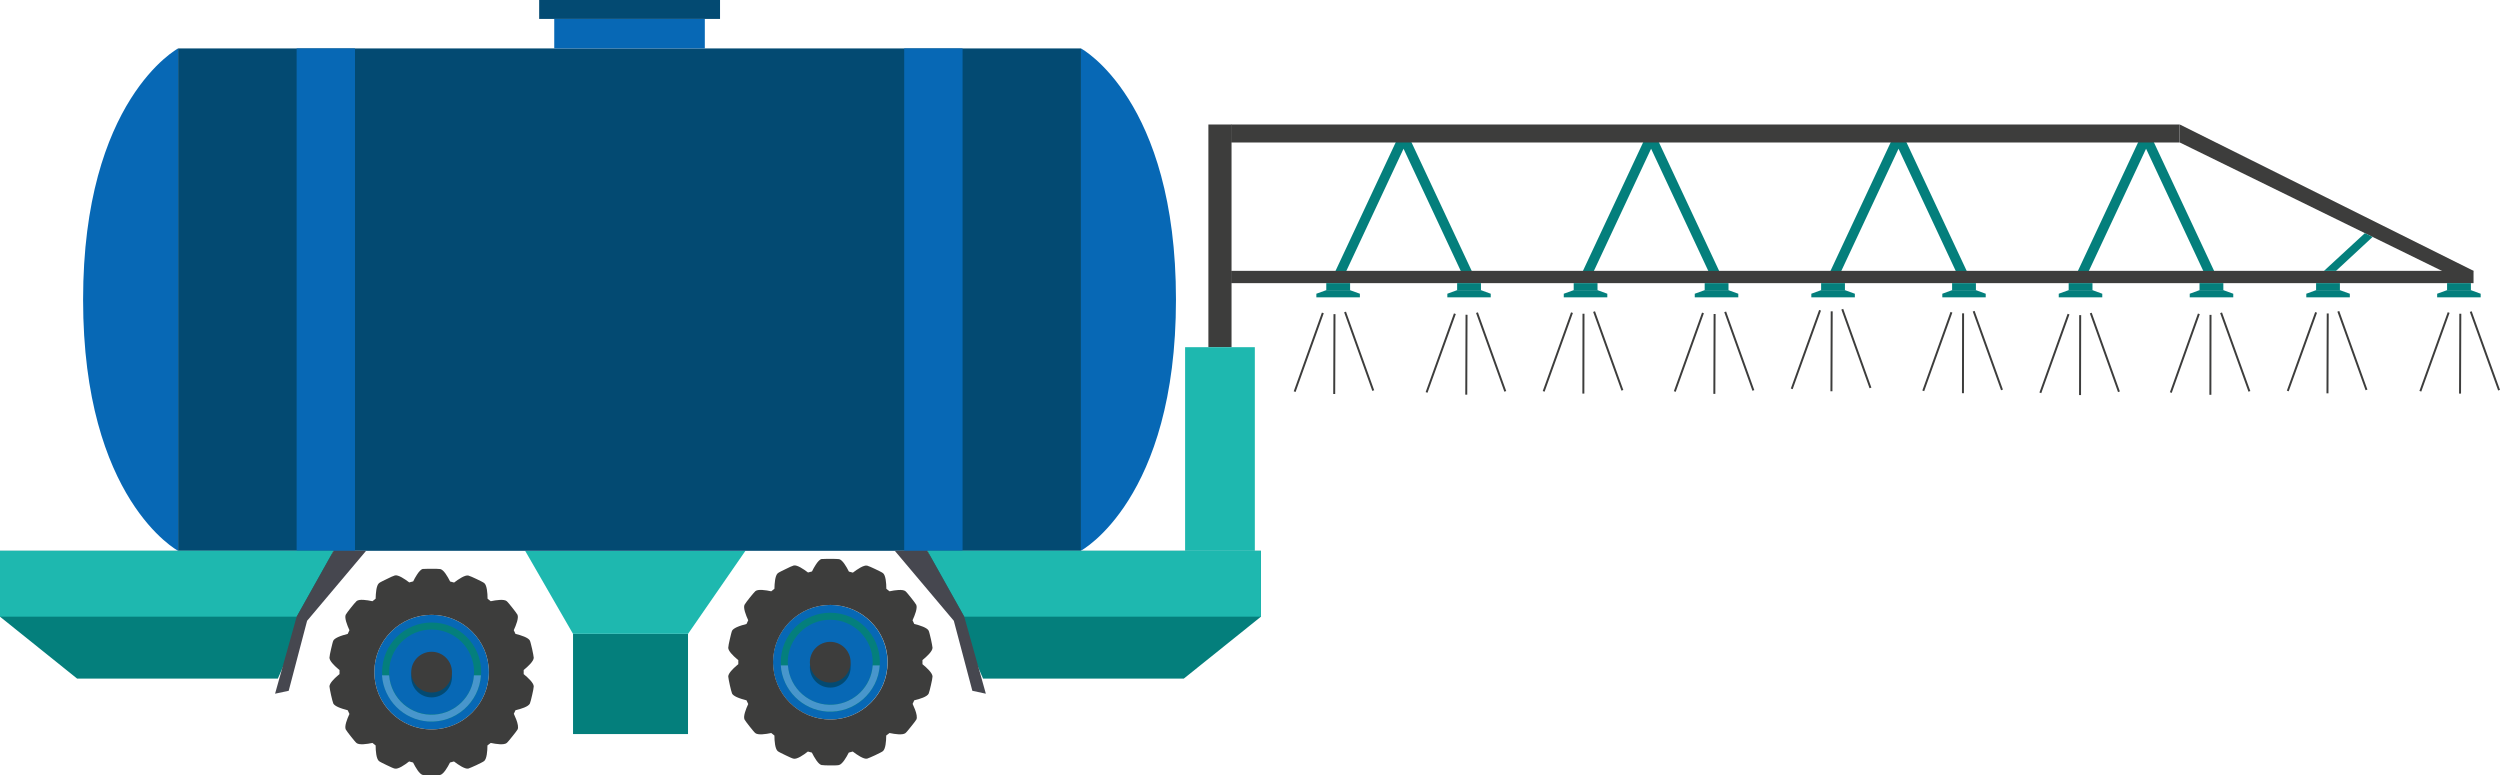 <?xml version="1.0" encoding="UTF-8"?><svg id="Layer_2" xmlns="http://www.w3.org/2000/svg" viewBox="0 0 188.95 58.6"><defs><style>.cls-1{isolation:isolate;}.cls-1,.cls-2,.cls-3,.cls-4,.cls-5,.cls-6,.cls-7,.cls-8{stroke-width:0px;}.cls-1,.cls-8{fill:#034a72;}.cls-9{fill:none;stroke:#3d3d3c;stroke-miterlimit:10;stroke-width:.15px;}.cls-2{fill:#4896cc;}.cls-3{fill:#46474f;}.cls-4{fill:#3d3d3c;}.cls-5{fill:#0768b5;}.cls-6{fill:#1eb8af;}.cls-7{fill:#047f7c;}</style></defs><g id="Layer_1-2"><polygon class="cls-7" points="130.07 20.77 125.12 10.2 124.45 10.2 119.5 20.77 120.18 21.09 124.79 11.24 129.4 21.09 130.07 20.77"/><polygon class="cls-7" points="148.78 20.77 143.83 10.2 143.16 10.2 138.21 20.77 138.88 21.09 143.49 11.24 148.1 21.09 148.78 20.77"/><polygon class="cls-7" points="167.48 20.77 162.53 10.2 161.86 10.2 156.91 20.77 157.59 21.09 162.2 11.24 166.81 21.09 167.48 20.77"/><polygon class="cls-7" points="111.37 20.77 106.42 10.2 105.75 10.2 100.8 20.77 101.47 21.09 106.08 11.24 110.69 21.09 111.37 20.77"/><rect class="cls-4" x="93.05" y="9.41" width="71.69" height="1.36"/><polygon class="cls-4" points="186.27 21.31 164.75 10.77 164.75 9.41 186.95 20.47 186.27 21.31"/><rect class="cls-4" x="93.05" y="20.47" width="93.9" height=".93"/><rect class="cls-7" x="43.31" y="47.91" width="8.69" height="7.57"/><polygon class="cls-6" points="52 47.91 43.31 47.91 39.69 41.63 56.34 41.63 52 47.91"/><rect class="cls-1" x="13.46" y="3.66" width="68.24" height="37.97"/><rect class="cls-5" x="22.42" y="3.66" width="4.41" height="37.97"/><rect class="cls-5" x="68.33" y="3.66" width="4.41" height="37.97" transform="translate(141.08 45.29) rotate(180)"/><path class="cls-5" d="m81.7,3.66v18.98s0,18.98,0,18.98c0,0,7.18-3.85,7.18-18.98s-7.18-18.98-7.18-18.98Z"/><polygon class="cls-7" points="89.47 51.29 74.3 51.29 70.09 41.63 95.3 41.63 95.3 46.61 89.47 51.29"/><polygon class="cls-6" points="72.88 46.61 70.09 41.63 95.3 41.63 95.3 46.61 72.88 46.61"/><polygon class="cls-7" points="5.83 51.29 21 51.29 25.21 41.63 0 41.63 0 46.61 5.83 51.29"/><polygon class="cls-6" points="22.42 46.61 25.21 41.63 0 41.63 0 46.61 22.42 46.61"/><path class="cls-5" d="m13.46,3.66v37.97s-7.18-3.85-7.18-18.98S13.46,3.66,13.46,3.66Z"/><polygon class="cls-3" points="27.67 41.63 23.21 46.92 21.82 52.21 20.79 52.43 22.42 46.61 25.21 41.63 27.67 41.63"/><polygon class="cls-3" points="67.63 41.63 72.09 46.92 73.49 52.21 74.51 52.43 72.88 46.61 70.09 41.63 67.63 41.63"/><rect class="cls-4" x="91.33" y="9.41" width="1.75" height="16.83"/><rect class="cls-5" x="41.89" y="1.43" width="11.38" height="2.23"/><rect class="cls-1" x="40.75" width="13.67" height="1.43"/><rect class="cls-6" x="89.57" y="26.24" width="5.27" height="15.39"/><rect class="cls-7" x="100.24" y="21.4" width="1.8" height=".53"/><polygon class="cls-7" points="102.03 21.93 101.13 21.93 100.24 21.93 99.49 22.2 99.49 22.47 101.13 22.47 102.78 22.47 102.78 22.2 102.03 21.93"/><rect class="cls-7" x="110.13" y="21.4" width="1.8" height=".53"/><polygon class="cls-7" points="111.93 21.93 111.03 21.93 110.13 21.93 109.39 22.2 109.39 22.47 111.03 22.47 112.67 22.47 112.67 22.2 111.93 21.93"/><rect class="cls-7" x="118.94" y="21.4" width="1.8" height=".53"/><polygon class="cls-7" points="120.74 21.93 119.84 21.93 118.94 21.93 118.19 22.2 118.19 22.47 119.84 22.47 121.48 22.47 121.48 22.2 120.74 21.93"/><rect class="cls-7" x="128.84" y="21.4" width="1.8" height=".53"/><polygon class="cls-7" points="130.63 21.93 129.73 21.93 128.84 21.93 128.09 22.2 128.09 22.47 129.73 22.47 131.38 22.47 131.38 22.2 130.63 21.93"/><rect class="cls-7" x="137.64" y="21.4" width="1.8" height=".53"/><polygon class="cls-7" points="139.44 21.93 138.54 21.93 137.64 21.93 136.9 22.2 136.9 22.47 138.54 22.47 140.19 22.47 140.19 22.2 139.44 21.93"/><rect class="cls-7" x="147.54" y="21.4" width="1.8" height=".53"/><polygon class="cls-7" points="149.34 21.93 148.44 21.93 147.54 21.93 146.8 22.2 146.8 22.47 148.44 22.47 150.08 22.47 150.08 22.2 149.34 21.93"/><rect class="cls-7" x="156.35" y="21.4" width="1.8" height=".53"/><polygon class="cls-7" points="158.15 21.93 157.25 21.93 156.35 21.93 155.6 22.2 155.6 22.47 157.25 22.47 158.89 22.47 158.89 22.2 158.15 21.93"/><rect class="cls-7" x="166.24" y="21.4" width="1.8" height=".53"/><polygon class="cls-7" points="168.04 21.93 167.14 21.93 166.24 21.93 165.5 22.2 165.5 22.47 167.14 22.47 168.79 22.47 168.79 22.2 168.04 21.93"/><rect class="cls-7" x="175.05" y="21.4" width="1.8" height=".53"/><polygon class="cls-7" points="176.85 21.93 175.95 21.93 175.05 21.93 174.31 22.2 174.31 22.47 175.95 22.47 177.6 22.47 177.6 22.2 176.85 21.93"/><rect class="cls-7" x="184.95" y="21.4" width="1.8" height=".53"/><polygon class="cls-7" points="186.75 21.93 185.85 21.93 184.95 21.93 184.2 22.2 184.2 22.47 185.85 22.47 187.49 22.47 187.49 22.2 186.75 21.93"/><polygon class="cls-7" points="179.32 17.91 178.74 17.62 175.65 20.47 176.56 20.47 179.32 17.91"/><g id="Group_15"><path id="Path_18" class="cls-5" d="m32.62,55.13c2.39,0,4.33-1.94,4.33-4.33s-1.94-4.33-4.33-4.33-4.33,1.94-4.33,4.33h0c0,2.39,1.94,4.33,4.33,4.33Z"/></g><path id="Path_26" class="cls-8" d="m32.62,49.63c.85,0,1.54.69,1.54,1.54s-.69,1.54-1.54,1.54-1.54-.69-1.54-1.54h0c0-.85.69-1.54,1.54-1.54Z"/><path id="Path_27" class="cls-4" d="m32.62,49.26c.85,0,1.54.69,1.54,1.54s-.69,1.54-1.54,1.54-1.54-.69-1.54-1.54h0c0-.85.69-1.54,1.54-1.54h0Z"/><g id="Group_21"><path id="Path_45" class="cls-7" d="m32.62,47.58c-1.78,0-3.21,1.44-3.21,3.21s1.44,3.21,3.21,3.21,3.21-1.44,3.21-3.21h0c0-1.77-1.44-3.21-3.21-3.21Zm0-.53c2.07,0,3.75,1.67,3.75,3.74s-1.67,3.75-3.74,3.75c-2.07,0-3.75-1.67-3.75-3.74h0c0-2.07,1.67-3.75,3.74-3.75Z"/></g><path id="Path_46" class="cls-2" d="m29.41,51.04c.13,1.77,1.67,3.1,3.44,2.97,1.59-.12,2.86-1.38,2.97-2.97h.53c-.14,2.06-1.92,3.62-3.99,3.49-1.87-.13-3.36-1.62-3.49-3.49,0,0,.53,0,.53,0Z"/><path class="cls-4" d="m38.83,53.96c.05-.09.09-.18.13-.28.42-.1.98-.27,1.09-.51.04-.08.11-.39.17-.64.06-.25.12-.56.12-.65,0-.26-.43-.66-.76-.93,0-.05,0-.1,0-.15,0-.05,0-.1,0-.16.33-.27.76-.67.76-.93,0-.09-.07-.4-.12-.65-.06-.25-.13-.56-.17-.64-.11-.23-.67-.41-1.09-.51-.04-.09-.09-.18-.13-.28.18-.39.39-.93.28-1.17-.04-.08-.24-.34-.39-.53-.16-.2-.36-.45-.43-.5-.2-.16-.78-.08-1.2.01-.08-.07-.16-.13-.24-.19,0-.43-.05-1.02-.25-1.18-.07-.06-.36-.2-.59-.31-.23-.11-.52-.24-.61-.26-.25-.06-.74.27-1.08.53-.1-.02-.2-.06-.3-.08-.19-.38-.48-.88-.74-.94-.09-.02-.41-.02-.66-.02-.21,0-.46,0-.59.01-.03,0-.05,0-.07,0-.15.03-.31.22-.45.44-.11.16-.2.34-.28.5-.1.02-.2.05-.3.08-.34-.26-.83-.59-1.08-.53-.09.02-.38.15-.61.27-.23.11-.52.25-.59.31,0,0-.01.01-.02.02-.19.18-.23.74-.24,1.16-.08.06-.16.12-.24.19-.42-.09-1-.18-1.2-.01-.07.06-.27.3-.43.5-.16.2-.35.45-.39.53-.11.23.1.78.28,1.17-.05.09-.09.18-.13.28-.23.06-.51.14-.73.24-.17.08-.31.17-.36.27-.04.08-.11.39-.17.64-.06.25-.12.56-.12.65,0,.23.34.58.65.84.04.03.07.06.11.09,0,.05,0,.1,0,.16,0,.05,0,.1,0,.15-.03.03-.07.06-.11.09-.31.26-.65.61-.65.84,0,.09.07.4.12.65.06.25.13.56.17.64.05.1.19.19.36.27.22.1.5.18.73.24.04.1.09.19.13.28-.18.39-.39.93-.28,1.17.04.08.24.34.39.53.16.2.36.45.43.5.2.16.78.08,1.2-.01.08.07.16.13.24.19,0,.43.05,1.01.25,1.18.07.06.36.2.59.31.23.11.52.25.61.26.25.06.74-.27,1.08-.54.1.03.2.06.3.08.19.38.48.88.73.94.09.02.41.03.66.03s.57,0,.66-.03c.25-.06.55-.56.74-.94.1-.02.2-.05.3-.08.34.26.83.59,1.08.54.09-.02.38-.16.61-.26.23-.11.52-.25.59-.31.2-.16.25-.75.25-1.18.08-.06.17-.12.25-.19.42.09.99.17,1.2.01.07-.05.27-.3.43-.5.16-.2.36-.45.4-.53.04-.08.04-.19.02-.32-.04-.26-.18-.59-.3-.85Zm-6.21,1.17c-2.39,0-4.33-1.94-4.33-4.33s1.94-4.33,4.33-4.33,4.33,1.94,4.33,4.33-1.94,4.33-4.33,4.33Z"/><g id="Group_15-2"><path id="Path_18-2" class="cls-5" d="m62.75,54.38c2.39,0,4.33-1.94,4.33-4.33s-1.94-4.33-4.33-4.33-4.33,1.94-4.33,4.33h0c0,2.39,1.94,4.33,4.33,4.33Z"/></g><path id="Path_26-2" class="cls-8" d="m62.75,48.89c.85,0,1.54.69,1.54,1.54s-.69,1.54-1.54,1.54-1.54-.69-1.54-1.54h0c0-.85.69-1.54,1.54-1.54Z"/><path id="Path_27-2" class="cls-4" d="m62.75,48.51c.85,0,1.54.69,1.54,1.54s-.69,1.54-1.54,1.54-1.54-.69-1.54-1.54h0c0-.85.69-1.54,1.54-1.54h0Z"/><g id="Group_21-2"><path id="Path_45-2" class="cls-7" d="m62.75,46.84c-1.78,0-3.21,1.44-3.21,3.21s1.44,3.21,3.21,3.21,3.21-1.44,3.21-3.21h0c0-1.77-1.44-3.21-3.21-3.21Zm0-.53c2.07,0,3.75,1.67,3.75,3.74s-1.67,3.75-3.74,3.75c-2.07,0-3.75-1.67-3.75-3.74h0c0-2.07,1.67-3.75,3.74-3.75Z"/></g><path id="Path_46-2" class="cls-2" d="m59.55,50.29c.13,1.77,1.67,3.1,3.44,2.97,1.59-.12,2.86-1.38,2.97-2.97h.53c-.14,2.06-1.92,3.62-3.99,3.49-1.87-.13-3.36-1.62-3.49-3.49,0,0,.53,0,.53,0Z"/><path class="cls-4" d="m68.97,53.21c.05-.09.09-.18.13-.28.42-.1.98-.27,1.09-.51.04-.08.11-.39.17-.64.06-.25.12-.56.12-.65,0-.26-.43-.66-.76-.93,0-.05,0-.1,0-.15,0-.05,0-.1,0-.16.33-.27.76-.67.76-.93,0-.09-.07-.4-.12-.65-.06-.25-.13-.56-.17-.64-.11-.23-.67-.41-1.09-.51-.04-.09-.09-.18-.13-.28.18-.39.39-.93.28-1.17-.04-.08-.24-.34-.39-.53-.16-.2-.36-.45-.43-.5-.2-.16-.78-.08-1.2.01-.08-.07-.16-.13-.24-.19,0-.43-.05-1.02-.25-1.18-.07-.06-.36-.2-.59-.31-.23-.11-.52-.24-.61-.26-.25-.06-.74.27-1.08.53-.1-.02-.2-.06-.3-.08-.19-.38-.48-.88-.74-.94-.09-.02-.41-.02-.66-.02-.21,0-.46,0-.59.01-.03,0-.05,0-.07,0-.15.03-.31.22-.45.44-.11.16-.2.34-.28.5-.1.02-.2.05-.3.08-.34-.26-.83-.59-1.08-.53-.09.02-.38.15-.61.27-.23.11-.52.25-.59.31,0,0-.01.01-.02.02-.19.18-.23.74-.24,1.16-.08.06-.16.12-.24.19-.42-.09-1-.18-1.2-.01-.07.06-.27.3-.43.5-.16.2-.35.45-.39.53-.11.23.1.78.28,1.17-.05.09-.09.18-.13.28-.23.06-.51.14-.73.24-.17.08-.31.17-.36.27-.04.08-.11.39-.17.64-.06.25-.12.56-.12.65,0,.23.34.58.65.84.04.03.07.06.11.09,0,.05,0,.1,0,.16,0,.05,0,.1,0,.15-.03.03-.07.06-.11.09-.31.26-.65.61-.65.84,0,.09.07.4.12.65.06.25.13.56.17.64.05.1.19.19.36.27.22.1.5.18.73.24.04.1.09.19.13.28-.18.39-.39.93-.28,1.17.04.08.24.34.39.53.16.2.36.45.43.5.2.16.78.08,1.2-.01.08.07.16.13.24.19,0,.43.05,1.01.25,1.18.07.06.36.2.59.31.23.11.52.25.61.26.25.06.74-.27,1.08-.54.1.03.2.06.3.08.19.38.48.88.73.94.09.02.41.03.66.03s.57,0,.66-.03c.25-.06.55-.56.74-.94.1-.02.2-.05.3-.08.34.26.83.59,1.08.54.09-.02.38-.16.61-.26.23-.11.52-.25.59-.31.2-.16.25-.75.25-1.18.08-.06.17-.12.25-.19.42.09.99.17,1.2.01.07-.05.27-.3.43-.5.16-.2.36-.45.4-.53.04-.08.04-.19.02-.32-.04-.26-.18-.59-.3-.85Zm-6.21,1.17c-2.39,0-4.33-1.94-4.33-4.33s1.94-4.33,4.33-4.33,4.33,1.94,4.33,4.33-1.94,4.33-4.33,4.33Z"/><line class="cls-9" x1="99.98" y1="23.65" x2="97.85" y2="29.6"/><line class="cls-9" x1="101.66" y1="23.58" x2="103.79" y2="29.52"/><line class="cls-9" x1="100.86" y1="23.74" x2="100.84" y2="29.78"/><line class="cls-9" x1="109.96" y1="23.71" x2="107.82" y2="29.66"/><line class="cls-9" x1="111.63" y1="23.63" x2="113.77" y2="29.58"/><line class="cls-9" x1="110.84" y1="23.79" x2="110.82" y2="29.83"/><line class="cls-9" x1="118.81" y1="23.63" x2="116.67" y2="29.58"/><line class="cls-9" x1="120.48" y1="23.55" x2="122.62" y2="29.5"/><line class="cls-9" x1="119.68" y1="23.71" x2="119.67" y2="29.75"/><line class="cls-9" x1="128.71" y1="23.65" x2="126.58" y2="29.59"/><line class="cls-9" x1="130.39" y1="23.57" x2="132.52" y2="29.51"/><line class="cls-9" x1="129.59" y1="23.73" x2="129.57" y2="29.77"/><line class="cls-9" x1="137.56" y1="23.45" x2="135.42" y2="29.39"/><line class="cls-9" x1="139.24" y1="23.37" x2="141.37" y2="29.32"/><line class="cls-9" x1="138.44" y1="23.53" x2="138.42" y2="29.57"/><line class="cls-9" x1="147.49" y1="23.6" x2="145.36" y2="29.54"/><line class="cls-9" x1="149.17" y1="23.52" x2="151.31" y2="29.47"/><line class="cls-9" x1="148.37" y1="23.68" x2="148.36" y2="29.72"/><line class="cls-9" x1="156.34" y1="23.74" x2="154.21" y2="29.69"/><line class="cls-9" x1="158.02" y1="23.66" x2="160.15" y2="29.61"/><line class="cls-9" x1="157.22" y1="23.82" x2="157.21" y2="29.86"/><line class="cls-9" x1="166.19" y1="23.72" x2="164.07" y2="29.67"/><line class="cls-9" x1="167.87" y1="23.64" x2="170.01" y2="29.58"/><line class="cls-9" x1="167.07" y1="23.8" x2="167.06" y2="29.84"/><line class="cls-9" x1="175.05" y1="23.61" x2="172.91" y2="29.55"/><line class="cls-9" x1="176.73" y1="23.53" x2="178.86" y2="29.47"/><line class="cls-9" x1="175.93" y1="23.69" x2="175.91" y2="29.73"/><line class="cls-9" x1="185.07" y1="23.62" x2="182.93" y2="29.57"/><line class="cls-9" x1="186.74" y1="23.55" x2="188.88" y2="29.49"/><line class="cls-9" x1="185.95" y1="23.71" x2="185.93" y2="29.75"/></g></svg>